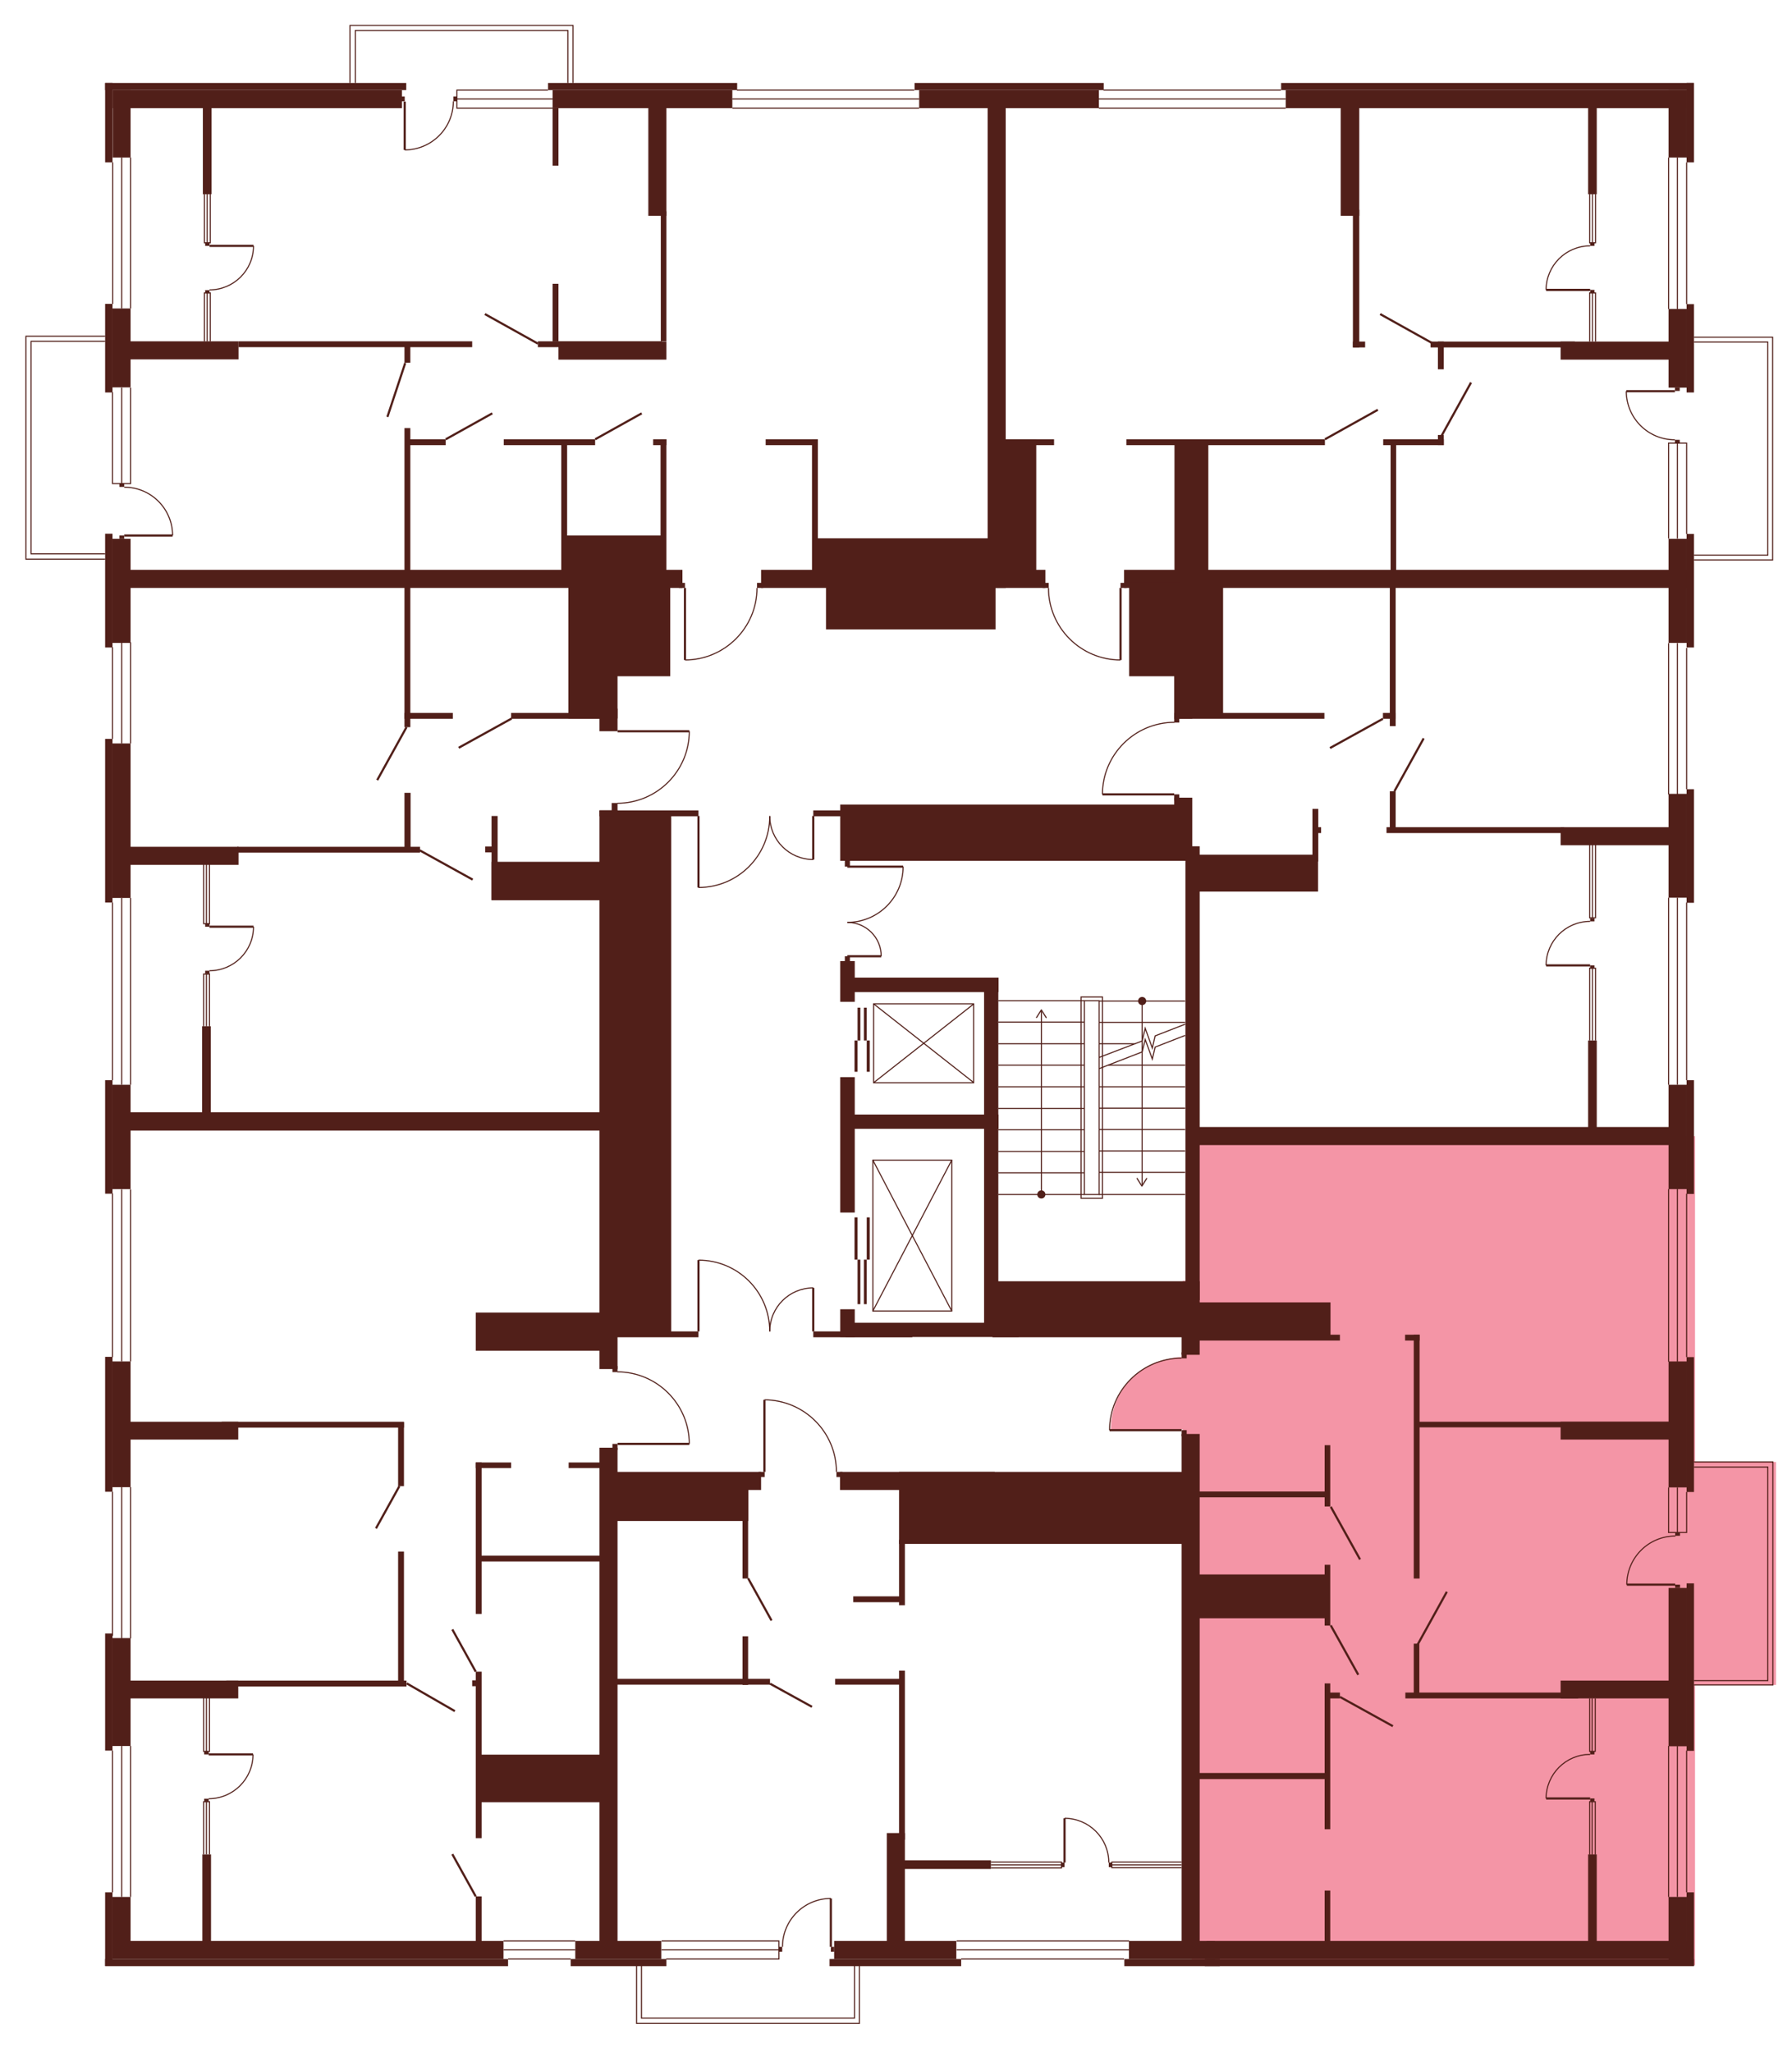<?xml version="1.0" encoding="utf-8"?>
<!-- Generator: Adobe Illustrator 27.9.0, SVG Export Plug-In . SVG Version: 6.00 Build 0)  -->
<svg version="1.1" xmlns="http://www.w3.org/2000/svg" xmlns:xlink="http://www.w3.org/1999/xlink" x="0px" y="0px"
	 viewBox="0 0 704 806.1" style="enable-background:new 0 0 704 806.1;" xml:space="preserve">
<style type="text/css">
	.st0{display:none;fill:#F495A6;}
	.st1{fill:#F495A6;}
	.st2{fill:#511F19;}
	.st3{fill:none;stroke:#511F19;stroke-width:0.85;stroke-miterlimit:10;}
	.st4{fill:none;stroke:#511F19;stroke-width:0.425;stroke-miterlimit:10;}
</style>
<g id="Layer_4">
	<path id="_x32_Г5" class="st0" d="M259.9,227.4H41.8V32.3h349.8v193.6h-92.1v4.8h-1.6c0,0,0.5,6.9-3.8,14.1
		c-4.3,7.2-10.3,10.3-10.3,10.3s-5.6,3.6-14.1,3.8l-0.1-28.3l-5.8,0L259.9,227.4z"/>
	<path id="_x32_A5" class="st0" d="M392.7,230.6l-1.1-198.4h274.4v194.8H443.8v3.5h-3.2v28.3c0,0-7-0.2-10.8-2.1
		c0,0-6.1-2.8-7.7-4.8c0,0-3.6-3.6-4.6-5s-3-5.1-3-5.1s-2.8-8.2-2.2-11.2H392.7z"/>
	<path id="_x31_А5" class="st0" d="M461.7,283.5v-55.8h204.1v218.7H469.7v-111h-7.9v-23.6h-28.3c0,0-0.6-8.6,5.6-16.8
		s14.8-10.3,14.8-10.3S458.7,283.2,461.7,283.5z"/>
	<path id="_x32_Б5" class="st1" d="M464.6,533.2v-29.9h4.3v-56.9h197v325.7H468.2V564.9h-3.5v-3.3l-28.3-0.1c0,0-0.3-8.8,5-16.1
		s12.6-10.1,12.6-10.1S460.6,533,464.6,533.2z"/>
	<path id="_x31_Б5" class="st0" d="M329,577.9h137.5v194.1H239.5V577.9h61.3v-28.2c0,0,7.6-0.2,14.4,4c6.8,4.1,10.1,10.2,10.1,10.2
		S327.7,565.5,329,577.9z"/>
	<path id="_x32_В5" class="st0" d="M243,566.9v205.2H41.8V440.3H243v98.4c0,0,11.1-0.4,19.1,7.4c8,7.8,8.8,16.5,8.8,16.5l0.3,4.3
		H243z"/>
	<path id="_x31_В5" class="st0" d="M243,315.2v125.1H41.8V227.4H243V287h28.3c0,0,0.9,7.2-5.7,16.9c0,0-6.8,7.8-9.8,8.2
		C255.8,312.1,248.9,315.7,243,315.2z"/>
	<rect x="137.5" y="10" class="st0" width="87.6" height="33.8"/>
	<rect x="660.6" y="132.5" class="st0" width="36.6" height="87.5"/>
	<rect x="663.8" y="574.4" class="st1" width="33.9" height="87.6"/>
	<polygon class="st0" points="337.7,763.6 337.7,795 250.2,795 250.2,761.1 	"/>
	<polygon class="st0" points="48.3,219.7 10.2,219.7 10.2,132.1 50.3,132.1 	"/>
</g>
<g id="СТЕНЫ">
	<g>
		<rect x="624.7" y="706.6" class="st2" width="1.7" height="1.2"/>
		<rect x="624.7" y="688.1" class="st2" width="1.7" height="1.2"/>
		<g>
			<line class="st3" x1="624.7" y1="706.6" x2="607.4" y2="706.6"/>
			<path class="st4" d="M607.4,706.6c0-9.5,7.7-17.3,17.3-17.3"/>
		</g>
	</g>
	<rect x="41.3" y="32.6" class="st2" width="118.3" height="2.8"/>
	<rect x="215.3" y="32.6" class="st2" width="74.3" height="2.8"/>
	<rect x="41.3" y="32.6" class="st2" width="2.9" height="31.2"/>
	<polyline class="st4" points="44.2,154.1 44.2,190 51.3,190 51.3,152.3 	"/>
	<rect x="44.3" y="35.4" class="st2" width="113.6" height="7.1"/>
	<rect x="217.1" y="35.4" class="st2" width="70.6" height="7.1"/>
	<rect x="359.3" y="32.6" class="st2" width="74.3" height="2.8"/>
	<rect x="361.1" y="35.4" class="st2" width="70.6" height="7.1"/>
	<rect x="503.3" y="32.6" class="st2" width="162.1" height="2.8"/>
	<rect x="505.1" y="35.4" class="st2" width="157.4" height="7.1"/>
	<rect x="44.3" y="35.4" class="st2" width="7" height="26.5"/>
	<rect x="662.6" y="32.6" class="st2" width="2.9" height="31.2"/>
	<rect x="655.5" y="35.4" class="st2" width="7.1" height="26.5"/>
	<rect x="662.6" y="119.5" class="st2" width="2.9" height="34.7"/>
	<rect x="655.5" y="121.4" class="st2" width="7.1" height="30.9"/>
	<rect x="662.6" y="209.8" class="st2" width="2.9" height="44.6"/>
	<rect x="655.5" y="211.7" class="st2" width="7.1" height="40.9"/>
	<rect x="662.6" y="310.1" class="st2" width="2.9" height="44.6"/>
	<rect x="655.5" y="311.9" class="st2" width="7.1" height="40.8"/>
	<rect x="662.6" y="424.4" class="st2" width="2.9" height="44.7"/>
	<rect x="655.5" y="426.2" class="st2" width="7.1" height="41"/>
	<rect x="662.6" y="533.2" class="st2" width="2.9" height="53"/>
	<rect x="655.5" y="534.9" class="st2" width="7.1" height="49.5"/>
	<rect x="662.6" y="622.1" class="st2" width="2.9" height="65.8"/>
	<rect x="655.5" y="623.9" class="st2" width="7.1" height="62.2"/>
	<rect x="662.6" y="743.5" class="st2" width="2.9" height="28.9"/>
	<rect x="655.5" y="745.3" class="st2" width="7.1" height="27.1"/>
	<rect x="473.3" y="769.7" class="st2" width="192.2" height="2.8"/>
	<rect x="474" y="762.6" class="st2" width="191.4" height="7.1"/>
	<rect x="325.9" y="769.7" class="st2" width="51.7" height="2.8"/>
	<rect x="224.2" y="769.7" class="st2" width="37.6" height="2.8"/>
	<rect x="327.7" y="762.6" class="st2" width="48" height="7.1"/>
	<rect x="226" y="762.6" class="st2" width="33.8" height="7.1"/>
	<rect x="41.3" y="769.7" class="st2" width="158.3" height="2.8"/>
	<rect x="44.2" y="762.6" class="st2" width="153.6" height="7.1"/>
	<rect x="41.3" y="743.5" class="st2" width="2.9" height="28.9"/>
	<rect x="44.2" y="745.3" class="st2" width="7.1" height="24.2"/>
	<rect x="41.3" y="641.8" class="st2" width="2.9" height="46"/>
	<rect x="44.2" y="643.6" class="st2" width="7.1" height="42.4"/>
	<rect x="41.3" y="424.4" class="st2" width="2.9" height="44.6"/>
	<rect x="44.2" y="426.2" class="st2" width="7.1" height="41"/>
	<rect x="41.3" y="290.3" class="st2" width="2.9" height="64.3"/>
	<rect x="44.2" y="292.1" class="st2" width="7.1" height="60.7"/>
	<rect x="41.3" y="209.7" class="st2" width="2.9" height="44.7"/>
	<rect x="44.2" y="211.7" class="st2" width="7.1" height="40.9"/>
	<rect x="41.3" y="119.4" class="st2" width="2.9" height="34.8"/>
	<rect x="44.2" y="121.2" class="st2" width="7.1" height="31"/>
	<rect x="41.3" y="533.1" class="st2" width="2.9" height="53"/>
	<rect x="44.2" y="534.9" class="st2" width="7.1" height="49.4"/>
	<rect x="79.7" y="38.9" class="st2" width="3.4" height="37.4"/>
	<rect x="79.4" y="403.2" class="st2" width="3.4" height="37.4"/>
	<rect x="48.6" y="134.1" class="st2" width="45.1" height="7.1"/>
	<rect x="48.6" y="223.9" class="st2" width="219.5" height="7.1"/>
	<rect x="299" y="223.9" class="st2" width="111.7" height="7.1"/>
	<rect x="441.6" y="223.9" class="st2" width="221.6" height="7.1"/>
	<rect x="93.7" y="134.1" class="st2" width="91.8" height="2.3"/>
	<rect x="211.3" y="134.1" class="st2" width="48.7" height="2.3"/>
	<rect x="158.9" y="134.6" class="st2" width="2.3" height="7.9"/>
	<rect x="158.9" y="168.2" class="st2" width="2.3" height="58.4"/>
	<rect x="158.9" y="227.3" class="st2" width="2.3" height="58.4"/>
	<rect x="217.1" y="42.5" class="st2" width="2.3" height="22.6"/>
	<rect x="217.1" y="111.5" class="st2" width="2.3" height="22.7"/>
	<rect x="219.4" y="134.2" class="st2" width="42.4" height="7.1"/>
	<rect x="254.7" y="40" class="st2" width="7.1" height="44.8"/>
	<rect x="388" y="40" class="st2" width="7.1" height="191"/>
	<rect x="259.6" y="83" class="st2" width="2.2" height="51.1"/>
	<rect x="159.6" y="172.6" class="st2" width="15.5" height="2.3"/>
	<rect x="197.9" y="172.6" class="st2" width="35.9" height="2.3"/>
	<rect x="256.6" y="172.6" class="st2" width="5.2" height="2.3"/>
	<rect x="300.8" y="172.6" class="st2" width="20.5" height="2.3"/>
	<rect x="393.6" y="172.6" class="st2" width="13.5" height="52.9"/>
	<rect x="393.6" y="172.6" class="st2" width="20.5" height="2.3"/>
	<rect x="543.4" y="172.6" class="st2" width="23.8" height="2.3"/>
	<rect x="442.5" y="172.6" class="st2" width="78" height="2.3"/>
	<rect x="259.5" y="172.6" class="st2" width="2.3" height="55.2"/>
	<rect x="319" y="172.6" class="st2" width="2.3" height="55.2"/>
	<rect x="220.5" y="173.7" class="st2" width="2.3" height="52.1"/>
	<rect x="221.6" y="210.4" class="st2" width="39" height="15.8"/>
	<rect x="320.2" y="211.5" class="st2" width="71.6" height="14.7"/>
	<rect x="461.4" y="174.5" class="st2" width="13.3" height="52.5"/>
	<rect x="564.9" y="170.9" class="st2" width="2.3" height="4"/>
	<rect x="562" y="134.2" class="st2" width="56.7" height="2.3"/>
	<rect x="564.9" y="134.2" class="st2" width="2.3" height="10.9"/>
	<rect x="546.3" y="174.1" class="st2" width="2.2" height="53"/>
	<rect x="613.1" y="134.2" class="st2" width="49" height="7.1"/>
	<rect x="526.7" y="38.9" class="st2" width="7.3" height="45.9"/>
	<rect x="531.5" y="82.4" class="st2" width="2.5" height="54.1"/>
	<rect x="531.5" y="134.2" class="st2" width="4.8" height="2.3"/>
	<rect x="623.9" y="39.7" class="st2" width="3.4" height="36.6"/>
	<rect x="158.9" y="280.1" class="st2" width="19" height="2.3"/>
	<rect x="200.8" y="280.1" class="st2" width="40" height="2.3"/>
	<rect x="223.3" y="228.2" class="st2" width="19.3" height="54.1"/>
	<rect x="235.5" y="278.4" class="st2" width="7.1" height="8.9"/>
	<rect x="235.5" y="318.4" class="st2" width="7.1" height="219.5"/>
	<rect x="238.8" y="229" class="st2" width="24.5" height="36.7"/>
	<rect x="324.5" y="227.8" class="st2" width="66.6" height="19.5"/>
	<rect x="443.6" y="228.9" class="st2" width="20" height="36.8"/>
	<rect x="461.3" y="230.5" class="st2" width="7.1" height="51.9"/>
	<rect x="461.3" y="280.1" class="st2" width="59" height="2.3"/>
	<rect x="467.6" y="229.3" class="st2" width="12.9" height="51.2"/>
	<rect x="546" y="229.4" class="st2" width="2.3" height="55.9"/>
	<rect x="546" y="310.9" class="st2" width="2.3" height="16.3"/>
	<rect x="330.1" y="377.6" class="st2" width="5.7" height="16"/>
	<rect x="330.1" y="514.4" class="st2" width="5.7" height="10.9"/>
	<rect x="330.1" y="423.2" class="st2" width="5.7" height="53.2"/>
	<rect x="333.6" y="384.1" class="st2" width="58.7" height="5.7"/>
	<rect x="543.3" y="280.1" class="st2" width="5" height="2.3"/>
	<rect x="544.7" y="325" class="st2" width="69.8" height="2.3"/>
	<rect x="613.1" y="325" class="st2" width="43.2" height="7.1"/>
	<rect x="50.5" y="332.7" class="st2" width="43.2" height="7.1"/>
	<rect x="93.2" y="332.7" class="st2" width="71.8" height="2.3"/>
	<rect x="158.9" y="311.5" class="st2" width="2.4" height="22.3"/>
	<rect x="193.1" y="320.6" class="st2" width="2.4" height="33"/>
	<rect x="190.6" y="332.6" class="st2" width="4.3" height="2.3"/>
	<rect x="193.1" y="338.6" class="st2" width="45" height="15.1"/>
	<rect x="235.5" y="318.4" class="st2" width="38.9" height="2.3"/>
	<rect x="319.5" y="318.4" class="st2" width="38.9" height="2.3"/>
	<rect x="235.5" y="523.1" class="st2" width="38.9" height="2.3"/>
	<rect x="319.5" y="523.1" class="st2" width="38.9" height="2.3"/>
	<rect x="241.2" y="320.3" class="st2" width="22.5" height="203.3"/>
	<rect x="50.3" y="437" class="st2" width="188.1" height="7.2"/>
	<rect x="186.9" y="515.7" class="st2" width="50.2" height="15"/>
	<rect x="330.1" y="316.1" class="st2" width="136" height="22.1"/>
	<rect x="461.3" y="313.4" class="st2" width="7.1" height="24.7"/>
	<rect x="465.7" y="332.5" class="st2" width="5.6" height="178.3"/>
	<rect x="470.1" y="335.8" class="st2" width="47.7" height="14.5"/>
	<rect x="515.6" y="317.8" class="st2" width="2.3" height="20.7"/>
	<rect x="516.3" y="325" class="st2" width="2.7" height="2.3"/>
	<rect x="332.2" y="519.7" class="st2" width="68" height="5.6"/>
	<rect x="332.2" y="437.9" class="st2" width="60.1" height="5.6"/>
	<rect x="386.6" y="384.1" class="st2" width="5.6" height="139.2"/>
	<rect x="389.9" y="503.4" class="st2" width="81.4" height="22"/>
	<rect x="464.2" y="521.6" class="st2" width="7.1" height="10.7"/>
	<rect x="468.3" y="442.8" class="st2" width="191.2" height="7.1"/>
	<rect x="623.9" y="408.8" class="st2" width="3.4" height="36"/>
	<rect x="469.3" y="524.4" class="st2" width="57.1" height="2.3"/>
	<rect x="467.8" y="511.7" class="st2" width="54.9" height="13.7"/>
	<rect x="552" y="524.4" class="st2" width="5.7" height="2.3"/>
	<rect x="555.4" y="524.4" class="st2" width="2.3" height="95.8"/>
	<rect x="556.9" y="558.6" class="st2" width="99.8" height="2.2"/>
	<rect x="613.1" y="558.6" class="st2" width="46.3" height="7"/>
	<rect x="613.1" y="660.3" class="st2" width="46.3" height="7"/>
	<rect x="46.3" y="558.6" class="st2" width="47.3" height="7"/>
	<rect x="46.3" y="660.3" class="st2" width="47.3" height="7"/>
	<rect x="87.1" y="558.6" class="st2" width="71.6" height="2.3"/>
	<rect x="156.4" y="558.8" class="st2" width="2.3" height="25.1"/>
	<rect x="156.4" y="609.6" class="st2" width="2.3" height="52.9"/>
	<rect x="88.9" y="660.3" class="st2" width="70.8" height="2.3"/>
	<rect x="79.5" y="728.6" class="st2" width="3.4" height="36"/>
	<rect x="186.9" y="574.6" class="st2" width="13.9" height="2.2"/>
	<rect x="223.4" y="574.6" class="st2" width="13.9" height="2.2"/>
	<rect x="186.9" y="574.6" class="st2" width="2.3" height="59.5"/>
	<rect x="235.5" y="568.8" class="st2" width="7.1" height="198.2"/>
	<rect x="238.2" y="578.3" class="st2" width="60.8" height="7.1"/>
	<rect x="330" y="578.3" class="st2" width="60.8" height="7.1"/>
	<rect x="240.1" y="583.5" class="st2" width="53.9" height="14.1"/>
	<rect x="291.7" y="592.8" class="st2" width="2.2" height="27.4"/>
	<rect x="291.7" y="642.9" class="st2" width="2.2" height="19.1"/>
	<rect x="240.8" y="659.6" class="st2" width="61.7" height="2.3"/>
	<rect x="328.1" y="659.6" class="st2" width="27.1" height="2.3"/>
	<rect x="335.2" y="627.2" class="st2" width="20.1" height="2.3"/>
	<rect x="353.2" y="578.3" class="st2" width="112.9" height="28.3"/>
	<rect x="464.2" y="563.4" class="st2" width="7.1" height="201.3"/>
	<rect x="348.4" y="720.2" class="st2" width="7.1" height="46.6"/>
	<rect x="353.2" y="656.4" class="st2" width="2.3" height="66.4"/>
	<rect x="353.2" y="605" class="st2" width="2.3" height="25.7"/>
	<rect x="354.9" y="730.9" class="st2" width="34.4" height="3.4"/>
	<rect x="520.4" y="742.8" class="st2" width="2.2" height="22.4"/>
	<rect x="520.4" y="661.4" class="st2" width="2.2" height="57.3"/>
	<rect x="520.4" y="614.8" class="st2" width="2.2" height="23.9"/>
	<rect x="520.4" y="567.8" class="st2" width="2.2" height="24.1"/>
	<rect x="469.9" y="696.6" class="st2" width="51.8" height="2.4"/>
	<rect x="521.3" y="665" class="st2" width="5.1" height="2.3"/>
	<rect x="552.1" y="665" class="st2" width="67.9" height="2.3"/>
	<rect x="555.4" y="645.8" class="st2" width="2.2" height="20"/>
	<rect x="469" y="618.6" class="st2" width="52.3" height="17.2"/>
	<rect x="470.3" y="586" class="st2" width="51" height="2.3"/>
	<rect x="623.9" y="728.6" class="st2" width="3.4" height="35.6"/>
	<rect x="186.9" y="745.1" class="st2" width="2.3" height="20.3"/>
	<rect x="186.9" y="656.8" class="st2" width="2.3" height="65.4"/>
	<rect x="185.5" y="660.2" class="st2" width="2.9" height="2.3"/>
	<rect x="188.9" y="689.4" class="st2" width="46.9" height="18.7"/>
	<rect x="188.4" y="611.2" class="st2" width="49" height="2.3"/>
	<line class="st4" x1="47.8" y1="190" x2="47.8" y2="152.3"/>
	<line class="st4" x1="47.8" y1="121.2" x2="47.8" y2="61.9"/>
	<line class="st4" x1="51.3" y1="121.2" x2="51.3" y2="61.9"/>
	<line class="st4" x1="44.3" y1="119.4" x2="44.3" y2="63.8"/>
	<line class="st4" x1="655.5" y1="61.9" x2="655.5" y2="121.4"/>
	<line class="st4" x1="662.6" y1="63.8" x2="662.6" y2="119.5"/>
	<line class="st4" x1="659" y1="61.9" x2="659" y2="121.4"/>
	<line class="st4" x1="655.5" y1="312.1" x2="655.5" y2="252.7"/>
	<line class="st4" x1="662.6" y1="310.1" x2="662.6" y2="254.6"/>
	<line class="st4" x1="659" y1="312.1" x2="659" y2="252.7"/>
	<line class="st4" x1="662.6" y1="354.6" x2="662.6" y2="424.4"/>
	<line class="st4" x1="655.5" y1="352.7" x2="655.5" y2="426.2"/>
	<line class="st4" x1="659" y1="352.7" x2="659" y2="426.2"/>
	<polyline class="st4" points="655.5,584.4 655.5,602.1 662.6,602.1 662.6,586.2 	"/>
	<line class="st4" x1="659" y1="602.1" x2="659" y2="584.4"/>
	<line class="st4" x1="662.6" y1="533.2" x2="662.6" y2="469"/>
	<line class="st4" x1="655.5" y1="467.2" x2="655.5" y2="535"/>
	<line class="st4" x1="659" y1="535" x2="659" y2="467.2"/>
	<line class="st4" x1="662.6" y1="687.8" x2="662.6" y2="743.5"/>
	<line class="st4" x1="655.5" y1="686" x2="655.5" y2="745.3"/>
	<line class="st4" x1="659" y1="745.3" x2="659" y2="686"/>
	<line class="st4" x1="441.6" y1="769.7" x2="377.6" y2="769.7"/>
	<line class="st4" x1="375.8" y1="762.6" x2="443.6" y2="762.6"/>
	<line class="st4" x1="443.6" y1="766.1" x2="375.8" y2="766.1"/>
	<line class="st4" x1="51.3" y1="745.3" x2="51.3" y2="686"/>
	<line class="st4" x1="44.2" y1="687.8" x2="44.2" y2="743.5"/>
	<line class="st4" x1="47.8" y1="745.3" x2="47.8" y2="686"/>
	<line class="st4" x1="51.3" y1="643.7" x2="51.3" y2="584.3"/>
	<line class="st4" x1="44.2" y1="586.1" x2="44.2" y2="642.7"/>
	<line class="st4" x1="47.8" y1="643.7" x2="47.8" y2="584.3"/>
	<line class="st4" x1="44.2" y1="354.6" x2="44.2" y2="424.4"/>
	<line class="st4" x1="51.3" y1="426.2" x2="51.3" y2="352.8"/>
	<line class="st4" x1="47.8" y1="352.8" x2="47.8" y2="426.2"/>
	<line class="st4" x1="44.2" y1="468.9" x2="44.2" y2="533.2"/>
	<line class="st4" x1="51.3" y1="534.9" x2="51.3" y2="467.3"/>
	<line class="st4" x1="47.8" y1="467.3" x2="47.8" y2="534.9"/>
	<line class="st4" x1="44.2" y1="254.3" x2="44.2" y2="290.3"/>
	<line class="st4" x1="51.3" y1="292.1" x2="51.3" y2="252.4"/>
	<line class="st4" x1="47.8" y1="252.4" x2="47.8" y2="292.1"/>
	<polyline class="st4" points="80.3,76.3 80.3,95.4 82.6,95.4 82.6,76.3 	"/>
	<line class="st4" x1="81.4" y1="95.4" x2="81.4" y2="76.3"/>
	<polyline class="st4" points="80.3,134.1 80.3,115.1 82.6,115.1 82.6,134.1 	"/>
	<line class="st4" x1="81.4" y1="115.1" x2="81.4" y2="134.1"/>
	<polyline class="st4" points="624.5,134.2 624.5,115.1 626.8,115.1 626.8,134.2 	"/>
	<line class="st4" x1="625.6" y1="115.1" x2="625.6" y2="134.2"/>
	<polyline class="st4" points="624.5,76.3 624.5,95.4 626.8,95.4 626.8,76.3 	"/>
	<line class="st4" x1="625.6" y1="95.4" x2="625.6" y2="76.3"/>
	<polyline class="st4" points="624.5,408.8 624.5,380.4 626.8,380.4 626.8,408.8 	"/>
	<line class="st4" x1="625.6" y1="380.4" x2="625.6" y2="408.8"/>
	<polyline class="st4" points="624.5,332 624.5,360.6 626.8,360.6 626.8,332 	"/>
	<line class="st4" x1="625.6" y1="360.6" x2="625.6" y2="332"/>
	<polyline class="st4" points="624.5,728.7 624.5,707.9 626.7,707.9 626.7,728.7 	"/>
	<line class="st4" x1="625.5" y1="707.9" x2="625.5" y2="728.7"/>
	<polyline class="st4" points="624.5,667.3 624.5,688.1 626.7,688.1 626.7,667.3 	"/>
	<line class="st4" x1="625.5" y1="688.1" x2="625.5" y2="667.3"/>
	<polyline class="st4" points="389.3,731.6 417,731.6 417,733.9 389.3,733.9 	"/>
	<line class="st4" x1="417" y1="732.7" x2="389.3" y2="732.7"/>
	<polyline class="st4" points="464.2,733.8 436.8,733.8 436.8,731.6 464.2,731.6 	"/>
	<line class="st4" x1="436.8" y1="732.7" x2="464.2" y2="732.7"/>
	<polyline class="st4" points="80,728.6 80,707.9 82.3,707.9 82.3,728.6 	"/>
	<line class="st4" x1="81.1" y1="707.9" x2="81.1" y2="728.6"/>
	<polyline class="st4" points="80,667 80,688.1 82.3,688.1 82.3,667 	"/>
	<line class="st4" x1="81.1" y1="688.1" x2="81.1" y2="667"/>
	<polyline class="st4" points="80,403.2 80,382.7 82.3,382.7 82.3,403.2 	"/>
	<line class="st4" x1="81.1" y1="382.7" x2="81.1" y2="403.2"/>
	<polyline class="st4" points="80,339.6 80,362.9 82.3,362.9 82.3,339.6 	"/>
	<line class="st4" x1="81.1" y1="362.9" x2="81.1" y2="339.6"/>
	<polyline class="st4" points="139.6,32.6 139.6,12 223.1,12 223.1,32.6 	"/>
	<polyline class="st4" points="225.1,32.6 225.1,10 137.5,10 137.5,32.6 	"/>
	<polyline class="st4" points="665.5,132.5 696.4,132.5 696.4,220 665.5,220 	"/>
	<polyline class="st4" points="665.5,218.1 694.5,218.1 694.5,134.4 665.5,134.4 	"/>
	<polyline class="st4" points="41.3,132.1 10.2,132.1 10.2,219.7 41.3,219.7 	"/>
	<polyline class="st4" points="41.3,217.6 12.2,217.6 12.2,134.1 41.3,134.1 	"/>
	<line class="st3" x1="190.5" y1="123.4" x2="211.3" y2="135"/>
	<line class="st3" x1="542.2" y1="123.4" x2="563" y2="135"/>
	<line class="st3" x1="522.5" y1="293.9" x2="543.3" y2="282.4"/>
	<line class="st3" x1="534.3" y1="612.7" x2="522.8" y2="592"/>
	<line class="st3" x1="568.4" y1="625.4" x2="556.9" y2="646.2"/>
	<line class="st3" x1="533.6" y1="658" x2="522.8" y2="638.6"/>
	<line class="st3" x1="547.2" y1="678.2" x2="526.4" y2="666.7"/>
	<line class="st3" x1="520.5" y1="172.6" x2="541.3" y2="161"/>
	<line class="st3" x1="577.9" y1="150.3" x2="566.4" y2="171.1"/>
	<line class="st3" x1="559.3" y1="290.1" x2="547.8" y2="310.9"/>
	<line class="st3" x1="180.2" y1="293.8" x2="201" y2="282.3"/>
	<line class="st3" x1="164.9" y1="334.1" x2="185.7" y2="345.6"/>
	<line class="st3" x1="147.7" y1="600.5" x2="156.9" y2="583.9"/>
	<line class="st3" x1="177.7" y1="640.2" x2="186.9" y2="656.8"/>
	<line class="st3" x1="293.9" y1="620.1" x2="303.1" y2="636.7"/>
	<line class="st3" x1="302.5" y1="661.5" x2="319" y2="670.6"/>
	<line class="st3" x1="177.7" y1="728.5" x2="186.9" y2="745.1"/>
	<line class="st3" x1="148.2" y1="306.5" x2="159.7" y2="285.7"/>
	<line class="st3" x1="175.1" y1="172.6" x2="193.4" y2="162.4"/>
	<line class="st3" x1="233.8" y1="172.6" x2="252.1" y2="162.4"/>
	<line class="st3" x1="152.2" y1="163.8" x2="159.2" y2="142.6"/>
	<g>
		<line class="st3" x1="242.6" y1="287.3" x2="270.8" y2="287.3"/>
		<path class="st4" d="M270.8,287.3c0,15.6-12.7,28.3-28.3,28.3"/>
	</g>
	<g>
		<g>
			<line class="st3" x1="274.4" y1="320.6" x2="274.4" y2="348.7"/>
			<path class="st4" d="M274.4,348.7c15.5,0,28-12.5,28-28"/>
		</g>
		<g>
			<line class="st3" x1="319.5" y1="320.6" x2="319.5" y2="337.7"/>
			<path class="st4" d="M319.5,337.7c-9.4,0-17.1-7.6-17.1-17.1"/>
		</g>
	</g>
	<g>
		<g>
			<line class="st3" x1="274.4" y1="523.1" x2="274.4" y2="495.1"/>
			<path class="st4" d="M274.4,495.1c15.5,0,28,12.5,28,28"/>
		</g>
		<g>
			<line class="st3" x1="319.5" y1="523.1" x2="319.5" y2="506"/>
			<path class="st4" d="M319.5,506c-9.4,0-17.1,7.6-17.1,17.1"/>
		</g>
	</g>
	<g>
		<g>
			<line class="st3" x1="332.9" y1="340.5" x2="354.8" y2="340.5"/>
			<path class="st4" d="M354.8,340.5c0,12.1-9.8,21.9-21.9,21.9"/>
		</g>
		<g>
			<line class="st3" x1="332.9" y1="375.7" x2="346.2" y2="375.7"/>
			<path class="st4" d="M346.2,375.7c0-7.4-6-13.3-13.3-13.3"/>
		</g>
	</g>
	<rect x="240.3" y="315.5" class="st2" width="2.3" height="4"/>
	<g>
		<g>
			<line class="st3" x1="269.1" y1="231" x2="269.1" y2="259.3"/>
			<path class="st4" d="M269.1,259.3c15.6,0,28.3-12.7,28.3-28.3"/>
		</g>
		<rect x="297.4" y="229" class="st2" width="2.4" height="2"/>
		<rect x="266.7" y="229" class="st2" width="2.4" height="2"/>
	</g>
	<g>
		<g>
			<line class="st3" x1="440.2" y1="231" x2="440.2" y2="259.3"/>
			<path class="st4" d="M440.2,259.3c-15.6,0-28.3-12.7-28.3-28.3"/>
		</g>
		<rect x="409.6" y="229" class="st2" width="2.4" height="2"/>
		<rect x="440.2" y="229" class="st2" width="2.4" height="2"/>
	</g>
	<g>
		<g>
			<line class="st3" x1="461.3" y1="312.1" x2="433.1" y2="312.1"/>
			<path class="st4" d="M433.1,312.1c0-15.6,12.7-28.3,28.3-28.3"/>
		</g>
		<rect x="461.3" y="281.5" class="st2" width="2" height="2.4"/>
		<rect x="461.3" y="312.1" class="st2" width="2" height="2.4"/>
	</g>
	<g>
		<g>
			<line class="st3" x1="242.6" y1="567.3" x2="270.8" y2="567.3"/>
			<path class="st4" d="M270.8,567.3c0-15.6-12.7-28.3-28.3-28.3"/>
		</g>
		<rect x="240.6" y="536.7" class="st2" width="2" height="2.4"/>
		<rect x="240.6" y="567.3" class="st2" width="2" height="2.4"/>
	</g>
	<g>
		<g>
			<line class="st3" x1="300.3" y1="578.3" x2="300.3" y2="550"/>
			<path class="st4" d="M300.3,550c15.6,0,28.3,12.7,28.3,28.3"/>
		</g>
		<rect x="328.6" y="578.3" class="st2" width="2.4" height="2"/>
		<rect x="298" y="578.3" class="st2" width="2.4" height="2"/>
	</g>
	<g>
		<g>
			<line class="st3" x1="464.2" y1="561.9" x2="435.9" y2="561.9"/>
			<path class="st4" d="M435.9,561.9c0-15.6,12.7-28.3,28.3-28.3"/>
		</g>
		<rect x="464.2" y="531.3" class="st2" width="2" height="2.4"/>
		<rect x="464.2" y="561.9" class="st2" width="2" height="2.4"/>
	</g>
	<rect x="331.9" y="375.7" class="st2" width="2" height="2.6"/>
	<rect x="331.9" y="337.9" class="st2" width="2" height="2.6"/>
	<line class="st3" x1="159.8" y1="661.4" x2="178.7" y2="672.3"/>
	<g>
		<rect x="80.6" y="95.4" class="st2" width="1.7" height="1.2"/>
		<rect x="80.6" y="114" class="st2" width="1.7" height="1.2"/>
		<g>
			<line class="st3" x1="82.3" y1="96.6" x2="99.6" y2="96.6"/>
			<path class="st4" d="M99.6,96.6c0,9.6-7.8,17.3-17.3,17.3"/>
		</g>
	</g>
	<g>
		<rect x="46.9" y="210.4" class="st2" width="1.9" height="1.3"/>
		<rect x="46.9" y="190" class="st2" width="1.9" height="1.3"/>
		<g>
			<line class="st3" x1="48.8" y1="210.4" x2="67.8" y2="210.4"/>
			<path class="st4" d="M67.8,210.4c0-10.5-8.5-19-19-19"/>
		</g>
	</g>
	<g>
		<rect x="624.7" y="113.9" class="st2" width="1.7" height="1.2"/>
		<rect x="624.7" y="95.4" class="st2" width="1.7" height="1.2"/>
		<g>
			<line class="st3" x1="624.7" y1="113.9" x2="607.4" y2="113.9"/>
			<path class="st4" d="M607.4,113.9c0-9.5,7.7-17.3,17.3-17.3"/>
		</g>
	</g>
	<g>
		<rect x="624.7" y="379.3" class="st2" width="1.7" height="1.2"/>
		<rect x="624.7" y="360.8" class="st2" width="1.7" height="1.2"/>
		<g>
			<line class="st3" x1="624.7" y1="379.3" x2="607.4" y2="379.3"/>
			<path class="st4" d="M607.4,379.3c0-9.5,7.7-17.3,17.3-17.3"/>
		</g>
	</g>
	<polyline class="st4" points="662.6,209.8 662.6,174.1 655.5,174.1 655.5,211.6 	"/>
	<line class="st4" x1="659" y1="174.1" x2="659" y2="211.6"/>
	<polyline class="st4" points="665.5,574.4 696.5,574.4 696.5,662 665.5,662 	"/>
	<polyline class="st4" points="665.5,660.3 694.5,660.3 694.5,576.4 665.5,576.4 	"/>
	<g>
		<rect x="658" y="152.3" class="st2" width="1.9" height="1.3"/>
		<rect x="658" y="172.8" class="st2" width="1.9" height="1.3"/>
		<g>
			<line class="st3" x1="658" y1="153.7" x2="638.9" y2="153.7"/>
			<path class="st4" d="M638.9,153.7c0,10.5,8.5,19.1,19.1,19.1"/>
		</g>
	</g>
	<polyline class="st4" points="215.3,35.4 179.5,35.4 179.5,42.5 217.1,42.5 	"/>
	<line class="st4" x1="217.1" y1="38.9" x2="179.5" y2="38.9"/>
	<line class="st4" x1="287.7" y1="42.5" x2="361.1" y2="42.5"/>
	<line class="st4" x1="359.2" y1="35.4" x2="289.5" y2="35.4"/>
	<line class="st4" x1="361.1" y1="38.9" x2="287.7" y2="38.9"/>
	<line class="st4" x1="431.7" y1="42.5" x2="505.1" y2="42.5"/>
	<line class="st4" x1="503.2" y1="35.4" x2="433.5" y2="35.4"/>
	<line class="st4" x1="505.1" y1="38.9" x2="431.7" y2="38.9"/>
	<g>
		<rect x="157.7" y="37.9" class="st2" width="1.3" height="1.9"/>
		<rect x="178.1" y="37.9" class="st2" width="1.3" height="1.9"/>
		<g>
			<line class="st3" x1="159" y1="39.9" x2="159" y2="58.9"/>
			<path class="st4" d="M159,58.9c10.5,0,19.1-8.5,19.1-19.1"/>
		</g>
	</g>
	<g>
		<rect x="658.1" y="622.6" class="st2" width="1.9" height="1.3"/>
		<rect x="658.1" y="602.1" class="st2" width="1.9" height="1.3"/>
		<g>
			<line class="st3" x1="658.1" y1="622.6" x2="639.1" y2="622.6"/>
			<path class="st4" d="M639.1,622.6c0-10.5,8.5-19.1,19.1-19.1"/>
		</g>
	</g>
	<g>
		<rect x="80.6" y="362.9" class="st2" width="1.7" height="1.2"/>
		<rect x="80.6" y="381.4" class="st2" width="1.7" height="1.2"/>
		<g>
			<line class="st3" x1="82.3" y1="364.1" x2="99.6" y2="364.1"/>
			<path class="st4" d="M99.6,364.1c0,9.6-7.8,17.3-17.3,17.3"/>
		</g>
	</g>
	<polyline class="st4" points="261.7,769.7 306,769.7 306,762.6 259.9,762.6 	"/>
	<line class="st4" x1="259.9" y1="766.1" x2="306" y2="766.1"/>
	<polyline class="st4" points="250.1,772.4 250.1,795 337.6,795 337.6,772.4 	"/>
	<polyline class="st4" points="335.7,772.4 335.7,792.9 252,792.9 252,772.4 	"/>
	<g>
		<rect x="326.4" y="764.9" class="st2" width="1.3" height="1.9"/>
		<rect x="306" y="764.9" class="st2" width="1.3" height="1.9"/>
		<g>
			<line class="st3" x1="326.4" y1="764.9" x2="326.4" y2="745.9"/>
			<path class="st4" d="M326.4,745.9c-10.5,0-19,8.5-19,19"/>
		</g>
	</g>
	<g>
		<rect x="80.2" y="688.1" class="st2" width="1.8" height="1.2"/>
		<rect x="80.2" y="706.7" class="st2" width="1.8" height="1.2"/>
		<g>
			<line class="st3" x1="82" y1="689.3" x2="99.4" y2="689.3"/>
			<path class="st4" d="M99.4,689.3c0,9.6-7.8,17.4-17.4,17.4"/>
		</g>
	</g>
	<g>
		<rect x="417" y="731.8" class="st2" width="1.2" height="1.8"/>
		<rect x="435.6" y="731.8" class="st2" width="1.2" height="1.8"/>
		<g>
			<line class="st3" x1="418.2" y1="731.8" x2="418.2" y2="714.4"/>
			<path class="st4" d="M418.2,714.4c9.6,0,17.4,7.8,17.4,17.4"/>
		</g>
	</g>
	<g>
		<line class="st4" x1="426" y1="393.2" x2="392.2" y2="393.2"/>
		<line class="st4" x1="426" y1="460.8" x2="392.2" y2="460.8"/>
		<line class="st4" x1="426" y1="469.3" x2="392.2" y2="469.3"/>
		<line class="st4" x1="426" y1="452.4" x2="392.2" y2="452.4"/>
		<line class="st4" x1="426" y1="443.9" x2="392.2" y2="443.9"/>
		<line class="st4" x1="426" y1="435.5" x2="392.2" y2="435.5"/>
		<line class="st4" x1="426" y1="427" x2="392.2" y2="427"/>
		<line class="st4" x1="426" y1="418.5" x2="392.2" y2="418.5"/>
		<line class="st4" x1="426" y1="410.1" x2="392.2" y2="410.1"/>
		<line class="st4" x1="426" y1="401.6" x2="392.2" y2="401.6"/>
		<g>
			<g>
				<line class="st4" x1="409.1" y1="469.3" x2="409.1" y2="397.1"/>
				<g>
					<path class="st2" d="M410.7,469.3c0,0.9-0.7,1.6-1.6,1.6s-1.6-0.7-1.6-1.6c0-0.9,0.7-1.6,1.6-1.6S410.7,468.4,410.7,469.3z"/>
				</g>
				<g>
					<path class="st2" d="M411.1,400c-0.1,0.1-0.2,0-0.3-0.1l-1.7-2.7l-1.7,2.7c-0.1,0.1-0.2,0.1-0.3,0.1c-0.1-0.1-0.1-0.2-0.1-0.3
						l1.9-3c0-0.1,0.1-0.1,0.2-0.1c0.1,0,0.1,0,0.2,0.1l1.9,3c0,0,0,0.1,0,0.1C411.2,399.8,411.2,399.9,411.1,400z"/>
				</g>
			</g>
		</g>
	</g>
	<polyline class="st4" points="465.6,406.8 453.8,411.4 452.7,416.1 449.9,408.4 448.7,413.3 431.7,419.9 	"/>
	<polyline class="st4" points="465.6,402.4 453.8,407 452.7,411.8 449.9,404 448.7,409 431.7,415.5 	"/>
	<line class="st4" x1="431.7" y1="460.6" x2="465.6" y2="460.6"/>
	<line class="st4" x1="431.7" y1="469.3" x2="465.6" y2="469.3"/>
	<line class="st4" x1="465.6" y1="452.2" x2="431.7" y2="452.2"/>
	<line class="st4" x1="465.6" y1="443.8" x2="431.7" y2="443.8"/>
	<line class="st4" x1="465.6" y1="435.4" x2="431.7" y2="435.4"/>
	<line class="st4" x1="465.6" y1="427" x2="431.7" y2="427"/>
	<line class="st4" x1="465.6" y1="393.3" x2="431.7" y2="393.3"/>
	<line class="st4" x1="465.6" y1="401.7" x2="431.7" y2="401.7"/>
	<line class="st4" x1="465.6" y1="418.5" x2="435.3" y2="418.5"/>
	<line class="st4" x1="445.7" y1="410.1" x2="431.7" y2="410.1"/>
	<g>
		<g>
			<line class="st4" x1="448.7" y1="393.3" x2="448.7" y2="465.7"/>
			<g>
				<path class="st2" d="M447.1,393.3c0-0.9,0.7-1.6,1.6-1.6c0.9,0,1.6,0.7,1.6,1.6s-0.7,1.6-1.6,1.6
					C447.8,394.9,447.1,394.2,447.1,393.3z"/>
			</g>
			<g>
				<path class="st2" d="M446.6,462.8c0.1-0.1,0.2,0,0.3,0.1l1.7,2.7l1.7-2.7c0.1-0.1,0.2-0.1,0.3-0.1c0.1,0.1,0.1,0.2,0.1,0.3
					l-1.9,3c0,0.1-0.1,0.1-0.2,0.1c-0.1,0-0.1,0-0.2-0.1l-1.9-3c0,0,0-0.1,0-0.1C446.5,462.9,446.6,462.8,446.6,462.8z"/>
			</g>
		</g>
	</g>
	<g>
		<rect x="342.9" y="455.8" class="st4" width="31" height="59.3"/>
		<line class="st4" x1="342.9" y1="455.8" x2="373.9" y2="515.1"/>
		<line class="st4" x1="373.9" y1="455.8" x2="342.9" y2="515.1"/>
	</g>
	<g>
		<rect x="343.2" y="394.4" class="st4" width="39.3" height="31"/>
		<line class="st4" x1="343.2" y1="425.4" x2="382.6" y2="394.4"/>
		<line class="st4" x1="343.2" y1="394.4" x2="382.6" y2="425.4"/>
	</g>
	<g>
		<rect x="335.7" y="408.8" class="st2" width="1.2" height="12.3"/>
		<rect x="336.9" y="395.9" class="st2" width="1.1" height="12.9"/>
		<rect x="340.5" y="408.8" class="st2" width="1.2" height="12.3"/>
		<rect x="339.4" y="395.9" class="st2" width="1.1" height="12.9"/>
	</g>
	<g>
		<rect x="335.7" y="478.3" class="st2" width="1.2" height="16.6"/>
		<rect x="336.9" y="494.9" class="st2" width="1.1" height="17.5"/>
		<rect x="340.5" y="478.3" class="st2" width="1.2" height="16.6"/>
		<rect x="339.4" y="494.9" class="st2" width="1.1" height="17.5"/>
	</g>
	<rect x="426" y="393.2" class="st4" width="5.8" height="76.1"/>
	<rect x="424.7" y="391.7" class="st4" width="8.4" height="79.1"/>
	<rect x="443.5" y="762.6" class="st2" width="33.8" height="7.1"/>
	<rect x="441.7" y="769.7" class="st2" width="37.5" height="2.8"/>
	<line class="st4" x1="197.8" y1="762.6" x2="226" y2="762.6"/>
	<line class="st4" x1="224.2" y1="769.7" x2="199.6" y2="769.7"/>
	<line class="st4" x1="197.8" y1="766.1" x2="226" y2="766.1"/>
</g>
</svg>
